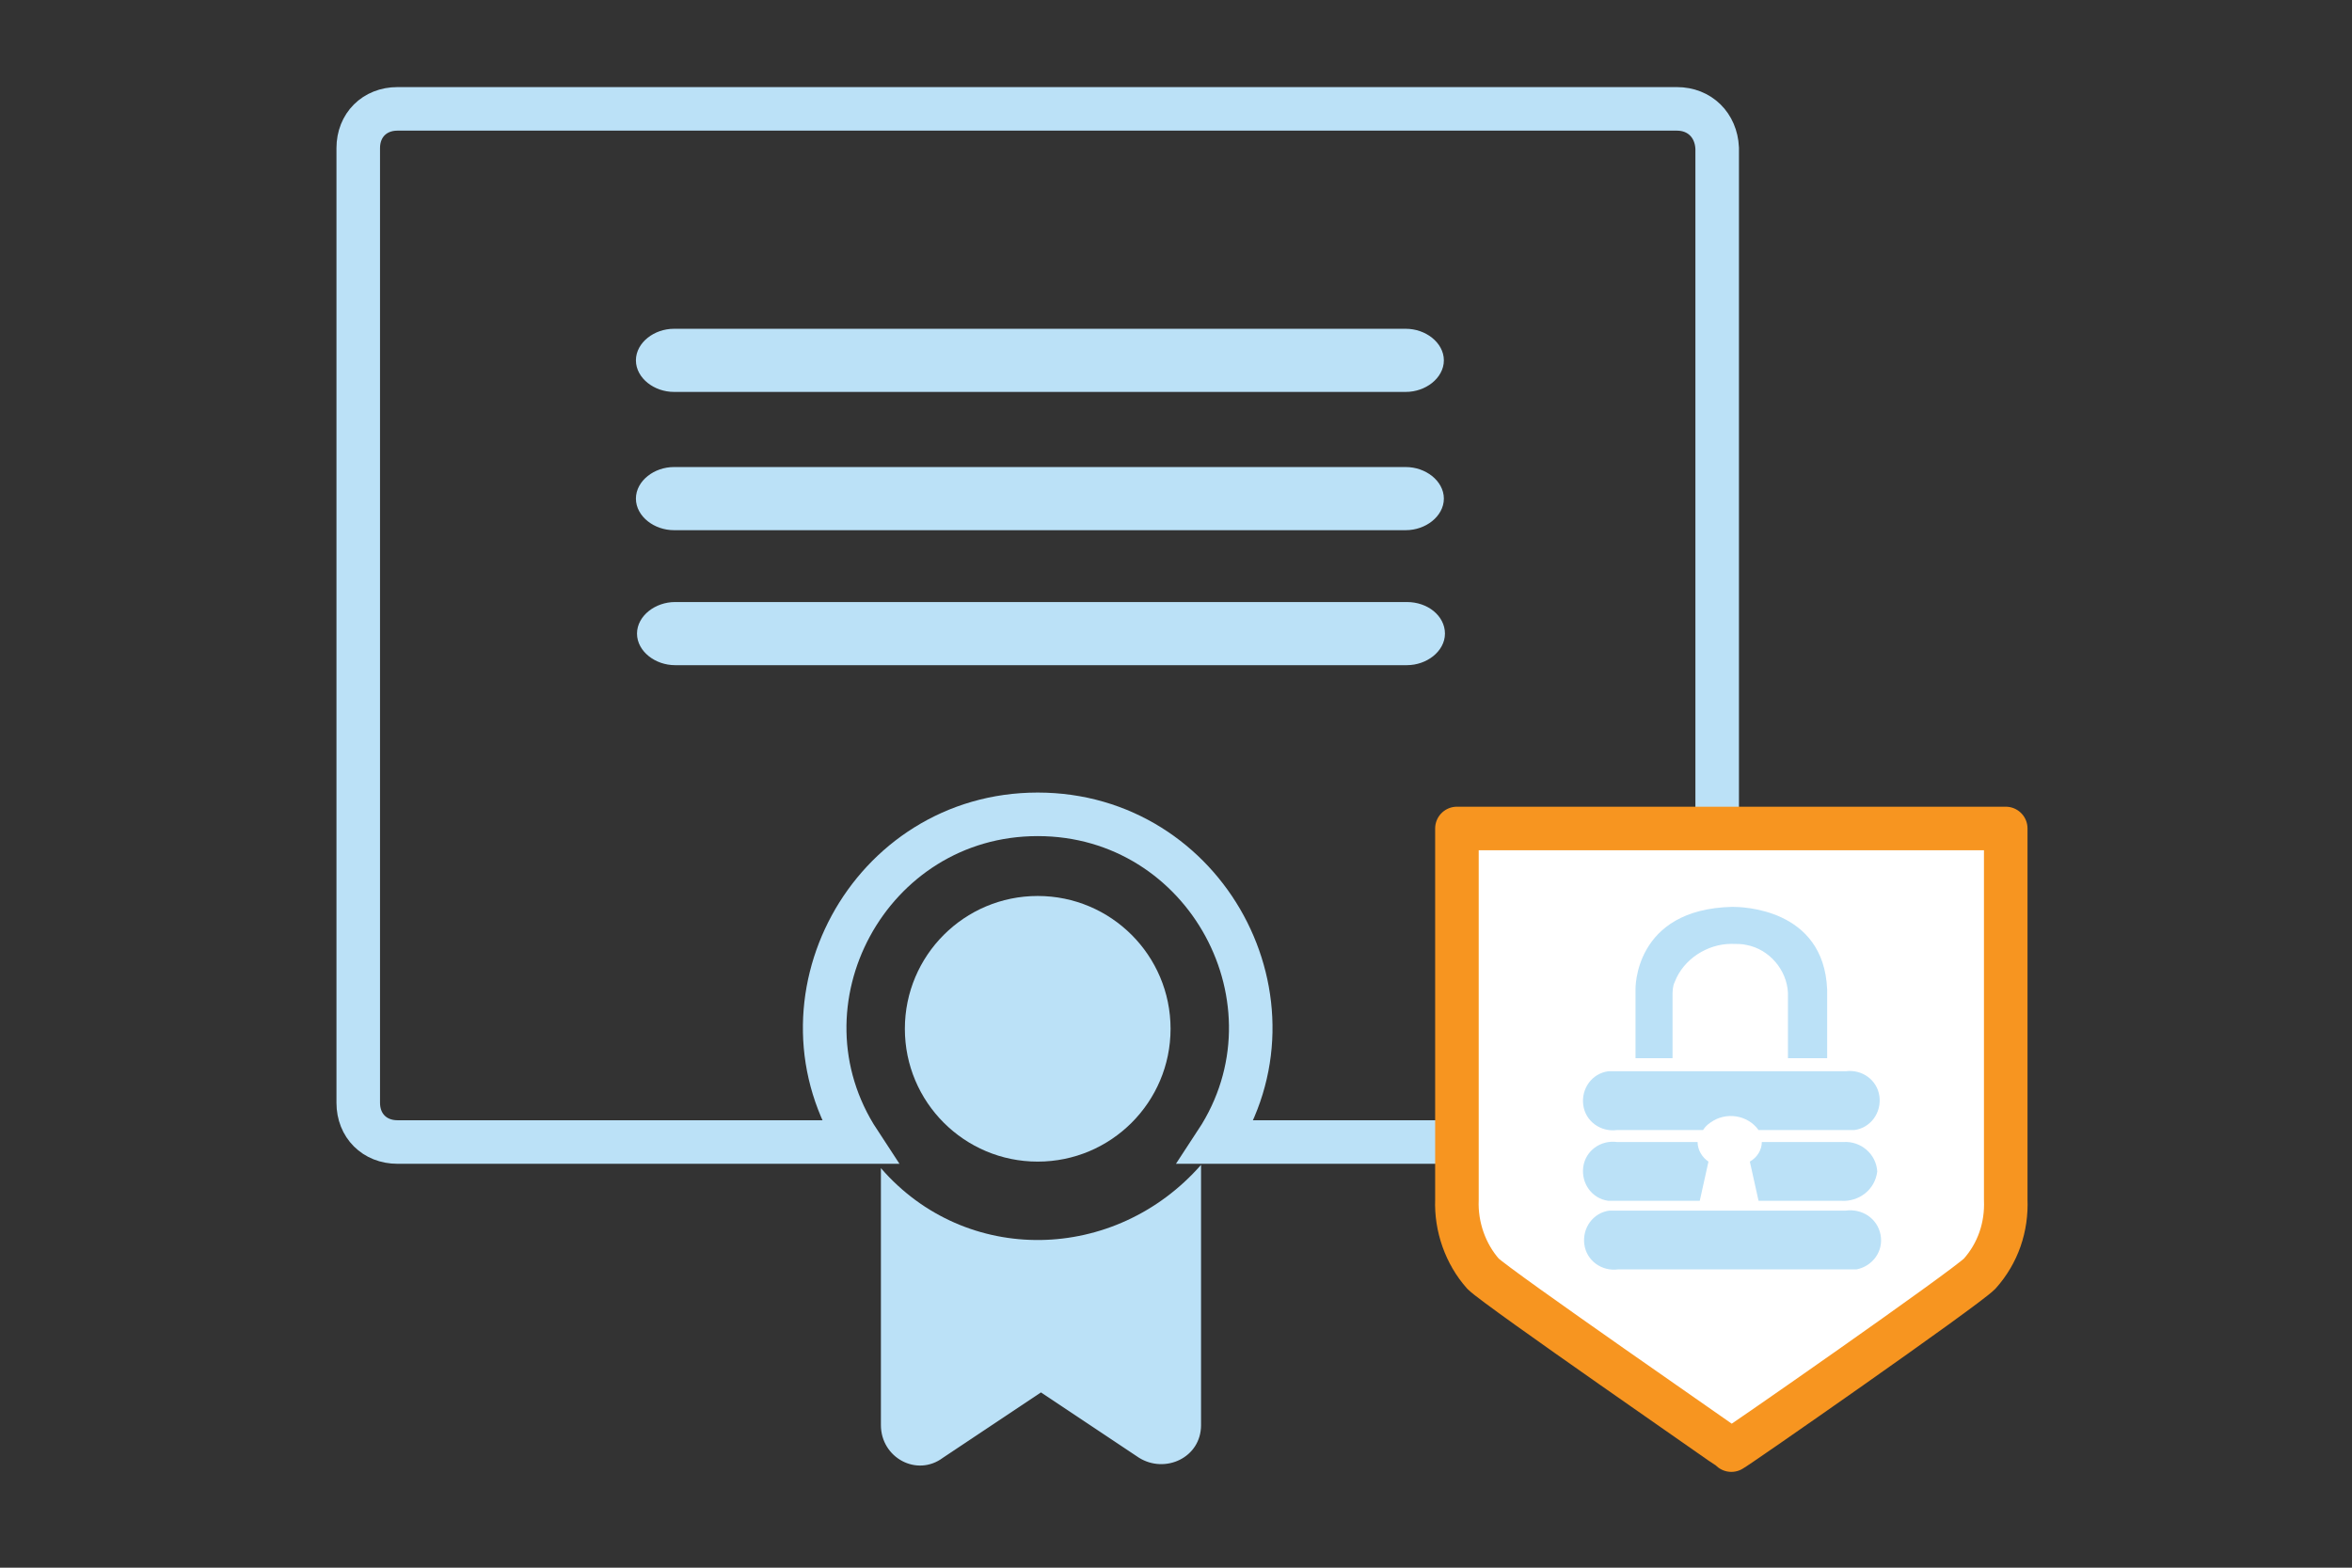 <?xml version="1.0" encoding="UTF-8"?>
<svg xmlns="http://www.w3.org/2000/svg" xmlns:xlink="http://www.w3.org/1999/xlink" version="1.1" id="Layer_1" x="0px" y="0px" viewBox="0 0 216 144" style="enable-background:new 0 0 216 144;" xml:space="preserve"><rect x="0" y="0" width="216" height="144" fill="#333333" stroke="none"/> <style type="text/css"> .st0{fill:#BBE1F7;} .st1{fill:none;stroke:#BBE1F7;stroke-width:4;stroke-miterlimit:10;} .st2{fill:#FFFFFF;stroke:#F79520;stroke-width:4;stroke-linecap:round;stroke-linejoin:round;stroke-miterlimit:22.926;} .st3{fill:#BBE1F7;stroke:#BBE1F7;stroke-miterlimit:10;} </style> <g> <ellipse class="st0" cx="95.3" cy="94.5" rx="12.2" ry="12.2"></ellipse> <path class="st1" d="M154,10H36.5c-2.1,0-3.6,1.5-3.6,3.6v87.7c0,2.1,1.5,3.6,3.6,3.6h42.4c-8.4-12.8,0.9-30.1,16.4-30.1 s24.8,17.3,16.4,30.1h42.4c2.1,0,3.6-1.5,3.6-3.6V13.6C157.6,11.5,156.1,10,154,10z"></path> <path class="st0" d="M80.9,107.3v23.6c0,3,3.3,4.8,5.7,3l9-6l9,6c2.4,1.5,5.7,0,5.7-3V107C102.4,116,88.7,116.3,80.9,107.3 L80.9,107.3z"></path> </g> <g> <path class="st2" d="M133.8,76.1v34.1c-0.1,2.5,0.8,5,2.4,6.8c1.3,1.3,22.6,16,22.8,16.2c0.3-0.1,21.4-14.8,22.8-16.2 c1.7-1.9,2.5-4.3,2.4-6.8V76.1H133.8z"></path> <path class="st0" d="M148.5,110.3h7.6l0.8-3.6c-0.6-0.4-1-1.1-1-1.8h-7.4c-1.5-0.2-2.9,0.8-3.1,2.3c-0.2,1.5,0.8,2.9,2.3,3.1 C148,110.3,148.3,110.3,148.5,110.3z"></path> <path class="st0" d="M172.4,107.6c-0.1-1.6-1.5-2.8-3.1-2.7h-7.5c0,0.7-0.4,1.4-1.1,1.8l0.8,3.6h7.6 C170.7,110.4,172.2,109.3,172.4,107.6L172.4,107.6z"></path> <path class="st0" d="M159.3,111.2h10.2c1.5-0.2,2.9,0.7,3.2,2.2s-0.7,2.9-2.2,3.2c-0.3,0-0.6,0-0.9,0h-21c-1.5,0.2-2.9-0.8-3.1-2.3 c-0.2-1.5,0.8-2.9,2.3-3.1c0.2,0,0.5,0,0.7,0H159"></path> <path class="st0" d="M159.3,98.4h10.2c1.5-0.2,2.9,0.8,3.1,2.3c0.2,1.5-0.8,2.9-2.3,3.1c-0.2,0-0.5,0-0.7,0h-8.1 c-1-1.4-3-1.7-4.4-0.7c-0.3,0.2-0.5,0.4-0.7,0.7h-7.9c-1.5,0.2-2.9-0.8-3.1-2.3s0.8-2.9,2.3-3.1c0.2,0,0.5,0,0.7,0H159.3 C159.2,98.4,159.3,98.4,159.3,98.4z"></path> <path class="st0" d="M164.4,97.2h3.4v-6.3c-0.3-7.5-7.9-7.6-8.7-7.6c-9.1,0.2-8.9,7.6-8.9,7.6v6.3h3.4v-5.7c0-0.4,0-0.9,0.2-1.3 c0.8-2.1,3-3.5,5.2-3.5c0.5,0,1,0,1.4,0.1c2.1,0.4,3.7,2.3,3.8,4.4v6H164.4z"></path> </g> <g> <path class="st3" d="M129.1,30.7H61.9c-1.6,0-3,1.1-3,2.4c0,1.3,1.4,2.4,3,2.4h67.2c1.6,0,3-1.1,3-2.4 C132.1,31.8,130.7,30.7,129.1,30.7z"></path> <path class="st3" d="M129.1,43.4H61.9c-1.6,0-3,1.1-3,2.4s1.4,2.4,3,2.4h67.2c1.6,0,3-1.1,3-2.4S130.7,43.4,129.1,43.4z"></path> </g> <path class="st3" d="M129.2,55.8H62c-1.6,0-3,1.1-3,2.4s1.4,2.4,3,2.4h67.2c1.6,0,3-1.1,3-2.4S130.9,55.8,129.2,55.8z"></path> </svg>

